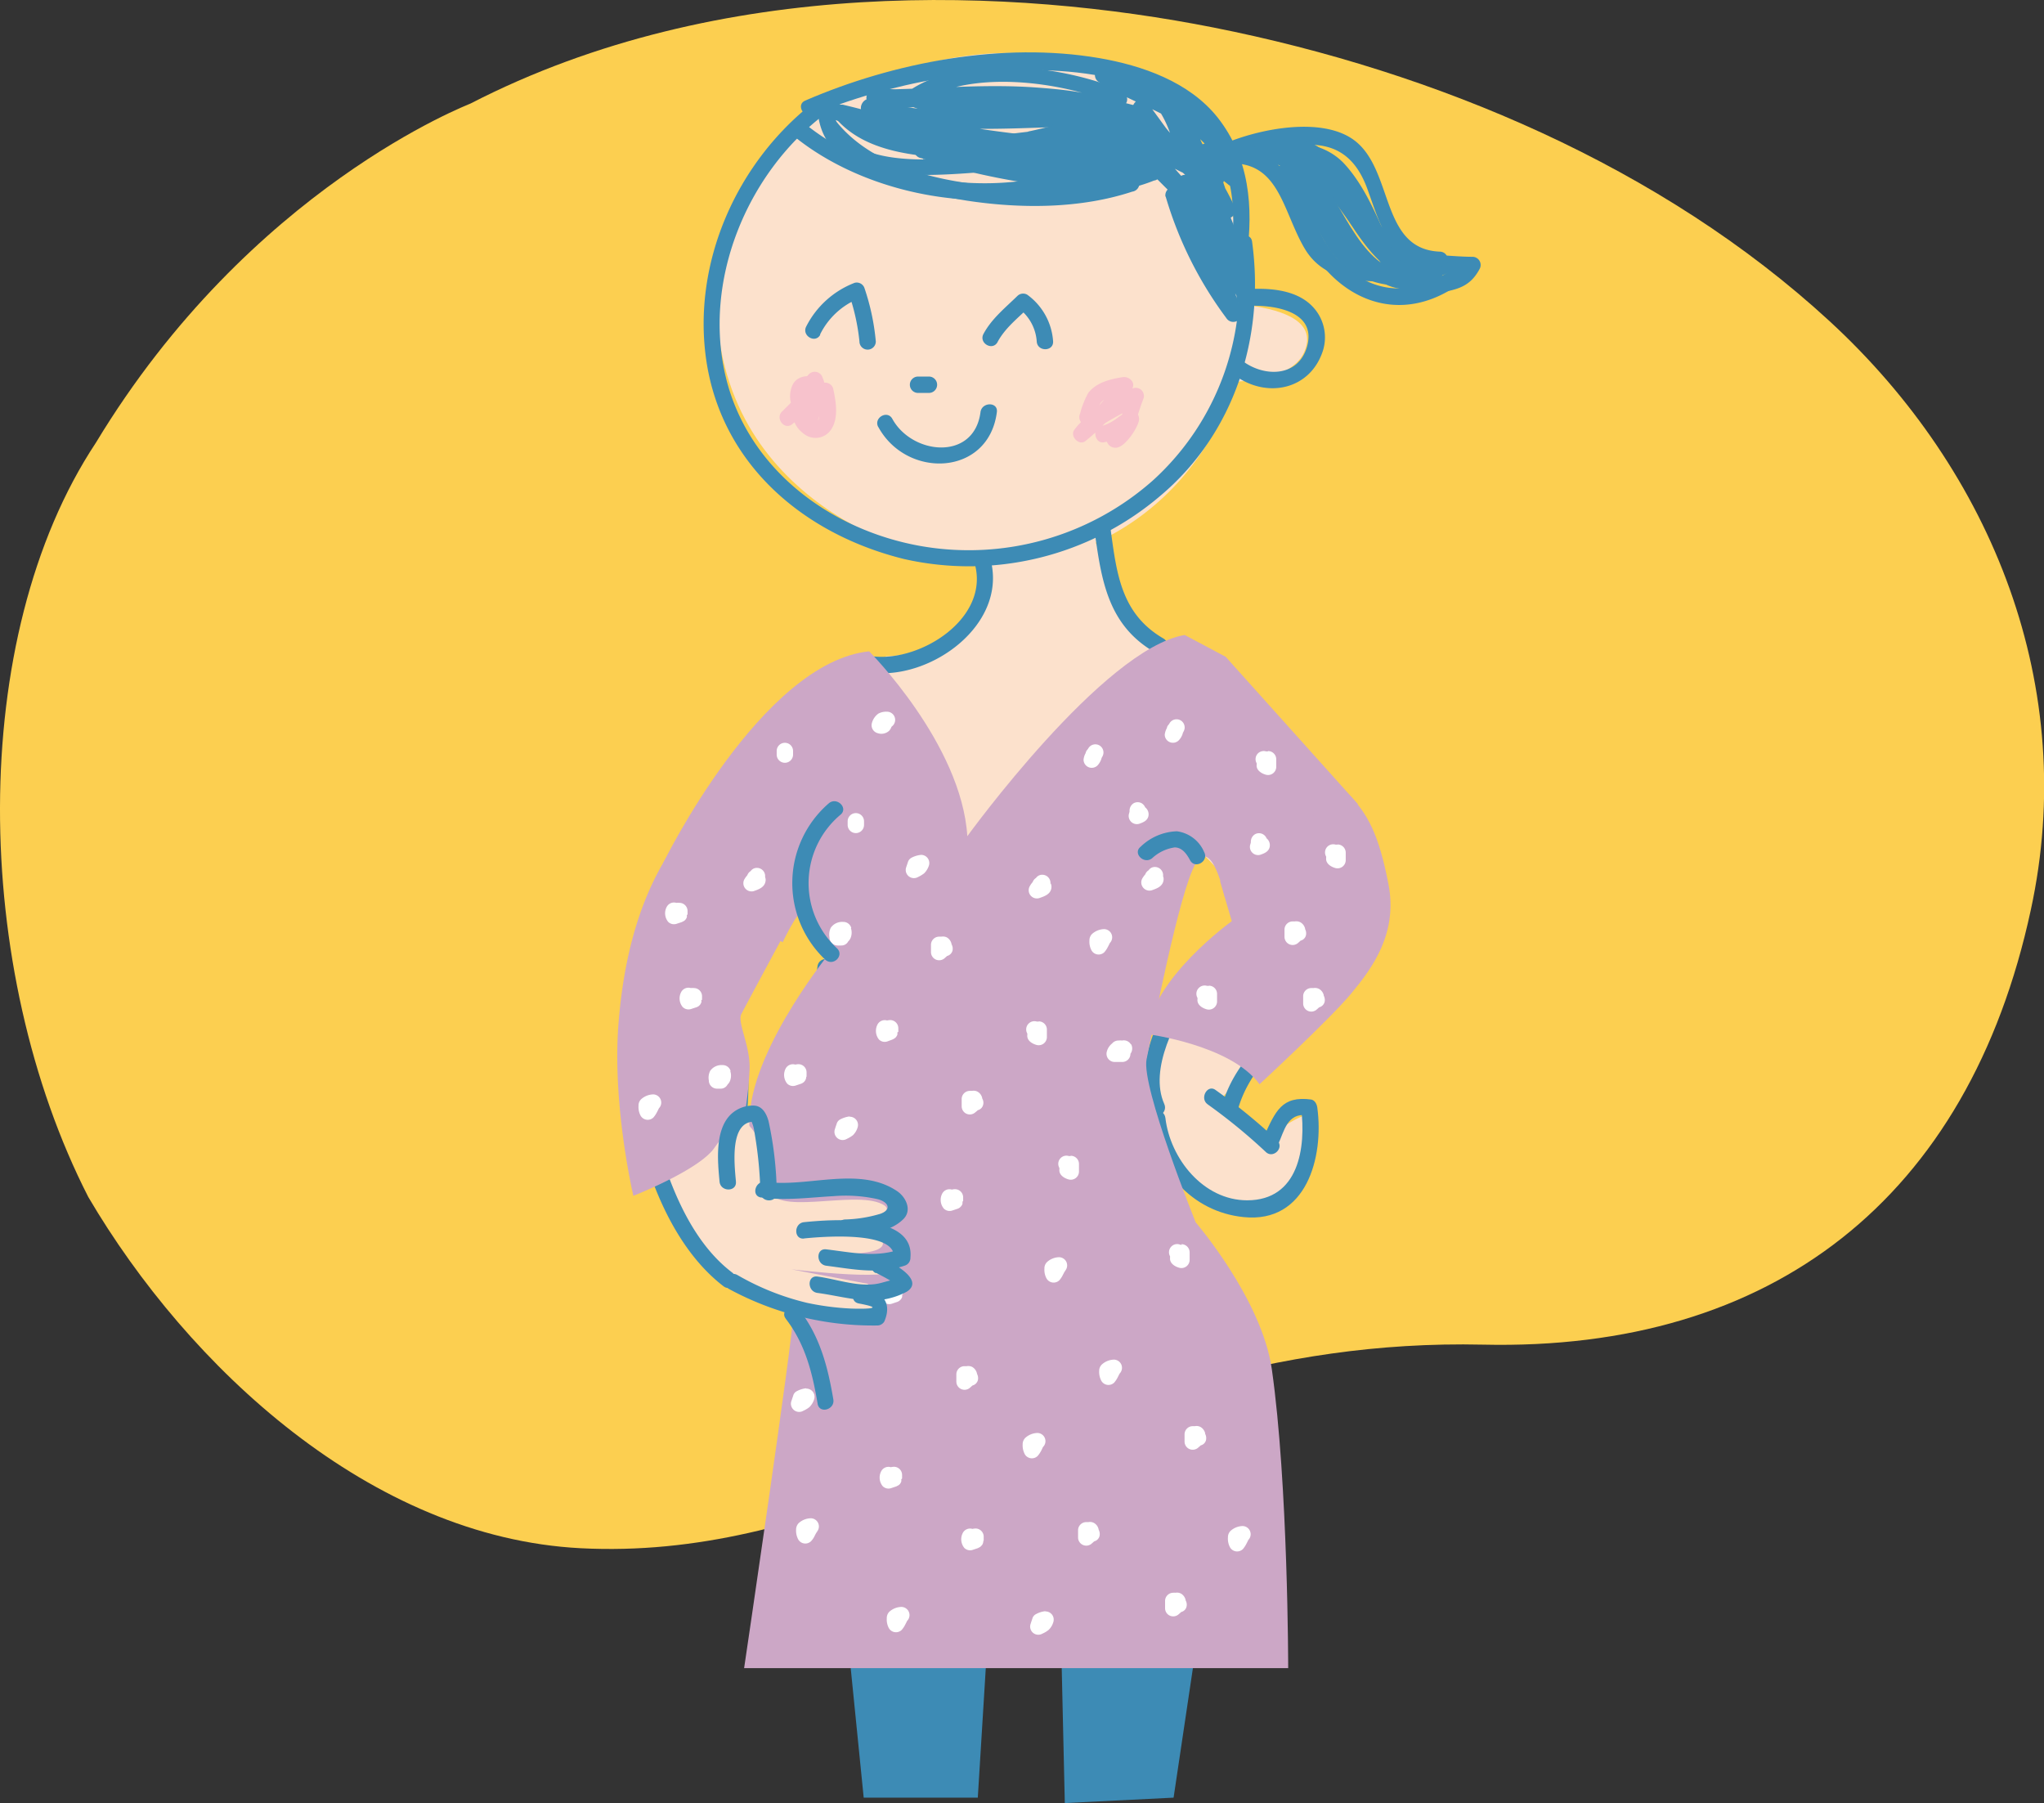 <svg xmlns="http://www.w3.org/2000/svg" viewBox="0 0 249.72 220.27"><rect x="0" y="0" width="249.72" height="220.27" fill="#333333" stroke="none"/><defs><style>.cls-2{fill:#fce1cc}.cls-3{fill:#3d8bb5}.cls-4{fill:#f7c2cc}.cls-5{fill:#cca7c6}.cls-6{fill:#fff}</style></defs><g id="レイヤー_2" data-name="レイヤー 2"><g id="レイヤー_1-2" data-name="レイヤー 1"><path d="M223.52 39.23C203 20.34 175.4 8.74 148.25 3.36c-24.42-4.83-60.15-6.48-90.77 9.29-.11.08-26.9 10.21-45.77 41.44-15.77 23.81-15.15 64.32-.92 92.14C23 167 45.29 187.81 70.94 189.13c14.23.73 27-3 40.17-8.07 23.74-9.16 44.2-17.38 70.07-16.8 35.28.8 59.32-17.79 66.93-53.11C254 84 243.49 57.62 223.52 39.23" fill="#fccf50"/><path class="cls-2" d="M91.3 95.16s-15 13.27-13.5 34.59c1.15 16.56 9.56 23.54 9.56 23.54L92.9 144s-2.77-14.83-3-18.6c-.36-6.11 8.63-19.59 8.63-19.59z"/><path class="cls-3" d="M172.2 33.37c2.55-.54 5.13 0 7.7 0-.28-.5-.57-1-.86-1.5-1.06 2-2.74 1.74-4.71 2.2-1.26.28-.73 2.2.53 1.92 2.57-.6 4.52-.54 5.9-3.12a1 1 0 00-.86-1.5c-2.77 0-5.48-.55-8.23 0-1.26.27-.73 2.19.53 1.92"/><path class="cls-2" d="M143.37 37.06s19.27-1.33 15.94 6C157 48.2 144 46.36 144 46.36z"/><path class="cls-2" d="M114.82 68.27s-25.91-5.09-27.23-29.88 27.89-35.65 43.83-30.78 25.68 23.91 19 40.74c-6.78 17.16-23.25 23-35.64 19.92"/><path class="cls-3" d="M152 37.39c3.2-.24 9 .42 7.67 5-1.09 3.7-5.21 3.68-7.83 1.73-1-.77-2 1-1 1.72 3.84 2.85 9.16 1.85 10.76-2.92a5.44 5.44 0 00-1.25-5.48c-2.06-2.16-5.58-2.3-8.34-2.09-1.27.1-1.28 2.09 0 2M96.84 16.51c10.1 8.33 27.51 10.75 39.07 4.14 1.06-.61.28-2-.77-1.82-11.46 1.55-21.15-3.46-32-6a1 1 0 00-1 1.67c3.28 3.77 8.67 4.45 13.38 4.79 5.73.41 11.48-.26 17.21.15 1.11.08 1.37-1.79.26-2-8.89-1.3-18-1.54-26.32-5.21-.26.6-.52 1.21-.77 1.82 9.17 2.63 18.76 1.42 28.16 1.36a1 1 0 000-2 176.13 176.13 0 01-17.94-.66v2h16.61a1 1 0 000-2h-16.59c-1.31 0-1.25 1.86 0 2a173.3 173.3 0 0017.94.66v-2c-9.22 0-18.64 1.29-27.63-1.29-1.06-.31-1.82 1.36-.77 1.82 8.55 3.77 17.7 4.07 26.8 5.41l.27-2c-4.87-.35-9.78.05-14.66 0s-11.09-.37-14.52-4.32c-.33.55-.65 1.11-1 1.66 5.51 1.28 10.79 3.32 16.22 4.86a41 41 0 0016.85 1.12l-.77-1.82c-10.72 6.14-27.26 3.92-36.65-3.83-1-.81-2.4.59-1.41 1.41"/><path class="cls-3" d="M99.38 14c16.68-7.23 55-11.74 51 16.81-.17 1.25 1.75 1.79 1.93.53.85-6 .33-12.08-3.56-17-3.46-4.34-9.19-6.34-14.5-7.25-11.77-2-25 .49-35.88 5.2-1.17.51-.16 2.22 1 1.72"/><path class="cls-3" d="M123.15 18.06c2.69 6.76 12.19 6.28 17.83 4a1 1 0 00-.26-2c-13.71-.59-26.64-2.45-39.35-7.83a1 1 0 00-1.5.86c.44 11.46 17.69 7.71 24.91 7.64a1 1 0 000-2c-5.88.06-22.55 3.71-22.91-5.64-.51.28-1 .57-1.5.86 13.07 5.53 26.25 7.5 40.35 8.1l-.27-1.95c-4.39 1.76-13.16 2.95-15.38-2.63-.46-1.18-2.39-.66-1.92.53"/><path class="cls-3" d="M108.17 13.48c10.07-1.29 20.44-1.4 30.29 1.29l.27-1.95c-8.7 0-18.49 1.63-26.73-1.86v1.72c6.37-4.37 17.77-2.72 24.47.1v-1.92c-9.83 1.8-19.73.05-29.62 0v2c5.62 0 11.22-.52 16.85-.4 5.38.12 13.32.38 16.82 5.22.29-.5.58-1 .86-1.5a101.58 101.58 0 01-13.28.66c.09.65.18 1.31.26 2 3.25-.94 6.61-1 9 1.74l.7-1.71a21.09 21.09 0 01-7.7-1.29v1.92a20 20 0 0110.09 1.33c-.07-.61-.15-1.21-.24-1.82-1.72.88-3.05.67-4.8.53-1.29-.11-1.28 1.89 0 2a9.81 9.81 0 005.81-.8 1 1 0 00-.24-1.82 21.89 21.89 0 00-11.15-1.33c-1.08.15-.81 1.62 0 1.92a22.63 22.63 0 008.23 1.37 1 1 0 00.71-1.7c-2.84-3.24-7-3.38-10.94-2.25a1 1 0 00.27 1.95 101.58 101.58 0 0013.28-.66c.66-.09 1.36-.81.86-1.5-3.42-4.73-9.82-5.6-15.24-6-6.72-.54-13.43.19-20.15.23a1 1 0 000 2c10.08.08 20.12 1.8 30.15 0 1.09-.2.79-1.58 0-1.92-7.18-3-19.2-4.57-26 .1-.54.37-.75 1.4 0 1.72 8.66 3.67 18.6 2.18 27.74 2.13a1 1 0 00.26-2c-10-2.73-20.58-2.67-30.82-1.36-1.25.16-1.27 2.15 0 2"/><path class="cls-3" d="M142.41 24a46.92 46.92 0 007.41 14.85 1 1 0 001.82-.77c-1.55-5.49-5-10.26-6-15.94l-1.66 1c3.1 4 4.75 8.72 7.15 13.08l1.72-1a52.53 52.53 0 01-5.85-13.7l-1.82.77a76.94 76.94 0 015.2 9.71c.5 1.16 2.42.66 1.92-.53-1.91-4.57-3.4-9.31-6.07-13.52l-1.57 1.21a29.54 29.54 0 014.5 7.1l1.72-1a42.71 42.71 0 01-4.55-9.06c-.47-1.17-2.39-.67-1.92.53a17.73 17.73 0 003.59 5.76l1-1.67c-4.12-1.49-7.82-3.88-11.71-5.87a1 1 0 00-1.29 1.56l10 10c.93.93 2.21-.43 1.41-1.41-2.78-3.4-5.85-6.55-8.63-10l-1 1.67c4 .84 6.95 3.29 9.52 6.38l1.41-1.41a39 39 0 01-8.48-9.09l-1.56 1.2c2.7 3.49 4.87 7.25 8.83 9.46a1 1 0 001.21-1.57c-1.83-2.07-2.67-4.64-3.83-7.1-.5-1.05-2.08-.29-1.82.77a18.36 18.36 0 004.9 8.41c.65.67 2.06 0 1.67-1a46.56 46.56 0 01-1.33-4.65l-1.8.83a19.06 19.06 0 003.5 3.49 1 1 0 001.66-1c-2.3-8-10.18-9.25-16.4-13.22-.16.62-.33 1.24-.5 1.86 4.46-.39 7.06 2.59 8.34 6.57.39 1.22 2.31.7 1.92-.53-1.53-4.78-4.91-8.51-10.26-8a1 1 0 00-.5 1.86c5.63 3.59 13.39 4.76 15.48 12l1.67-1a17.35 17.35 0 01-3.19-3.03 1 1 0 00-1.82.77 46.56 46.56 0 001.33 4.65l1.66-1a16.36 16.36 0 01-4.39-7.54l-1.82.76c1.25 2.64 2.18 5.3 4.14 7.51l1.21-1.56c-3.78-2.11-5.86-5.82-8.44-9.15-.69-.9-2.16.27-1.56 1.21a40.52 40.52 0 008.79 9.5 1 1 0 001.41-1.41c-2.79-3.35-6.07-6-10.4-6.9a1 1 0 00-1 1.67c2.78 3.41 5.85 6.56 8.63 10l1.41-1.41-10-10-1.21 1.57c4.05 2.08 7.9 4.52 12.19 6.07 1 .36 1.6-1 1-1.66a15 15 0 01-3.06-4.88l-1.92.53a45.67 45.67 0 004.75 9.54 1 1 0 001.72-1 31.75 31.75 0 00-4.81-7.5 1 1 0 00-1.56 1.2c2.57 4.07 4 8.64 5.87 13l1.92-.53a80.89 80.89 0 00-5.41-10.2 1 1 0 00-1.82.77 54.47 54.47 0 006.08 14.18 1 1 0 001.72-1c-2.5-4.53-4.24-9.39-7.46-13.49-.69-.87-1.81.11-1.67 1 .94 5.69 4.43 10.45 6 15.94l1.82-.77a45.58 45.58 0 01-7.21-14.37 1 1 0 00-1.92.53"/><path class="cls-3" d="M100.83 16.51c4.14 5.08 11.07 7 17.29 8 6.56 1 13.85 1 20.21-1.1a1 1 0 00-.27-2 82.35 82.35 0 01-25-3.95l-.27 2h21.92a1 1 0 000-2h-19.23v2c6.87-.73 13.67-1.92 20.59-2l-.27-2a55.11 55.11 0 01-9.69.63c.08.65.17 1.3.26 1.95 3.58-.76 7.06-1.89 10.63-2.65 1.13-.25.82-1.92-.27-2-2.67-.08-5.29-.58-8-.66v2h4l-.27-2a51.78 51.78 0 01-9.39.63 1 1 0 000 2h2.35a1 1 0 000-2h-2.35a1 1 0 000 2 54.87 54.87 0 009.92-.7c1.13-.2.83-1.95-.26-1.95h-4a1 1 0 000 2c2.68.09 5.3.58 8 .66-.09-.65-.17-1.3-.26-2-3.57.76-7.06 1.89-10.63 2.65a1 1 0 00.27 2 58.22 58.22 0 0010.22-.7c1.13-.2.84-2-.26-2-6.92.08-13.72 1.27-20.59 2-1.25.13-1.31 2 0 2h19.26a1 1 0 000-2h-21.92a1 1 0 00-.26 2 84.21 84.21 0 0025.5 4c-.09-.65-.18-1.3-.26-2-5.65 1.91-11.87 1.91-17.74 1.28-6.3-.67-13.65-2.55-17.82-7.67-.81-1-2.22.42-1.41 1.41M149.62 20.09c7.88-3 11.85 2 15.87 8 2.85 4.24 6.28 7.81 11.59 5.17 1.16-.57.15-2.29-1-1.72-5.84 2.9-8.93-4.86-11.73-8.61-3.9-5.2-9-7.12-15.26-4.77-1.19.44-.68 2.37.53 1.92"/><path class="cls-3" d="M150.52 19.32a26.86 26.86 0 018.93-1.62c4-.21 6.29 1.75 7.62 5.42 1.74 4.82 2.85 9.4 8.85 9.62 1.28 0 1.28-1.94 0-2-7.22-.27-5.66-9.7-10.27-13.45-3.93-3.19-11.91-1.54-16.14.3-1.17.51-.16 2.23 1 1.72"/><path class="cls-3" d="M155.59 18.76c5.49-.85 7.46 3.91 9.89 7.82 2.16 3.45 5 5.76 9.11 6.16 1.28.13 1.27-1.87 0-2-9.55-.92-8.65-15.59-19.53-13.91-1.26.19-.72 2.11.53 1.92"/><path class="cls-3" d="M149.19 20.65c13.62-6.77 12.7 19.12 26.33 14.05 1.19-.45.68-2.37-.53-1.92-7 2.61-9.76-5.13-12.87-9.85-3.48-5.27-8.16-6.87-13.93-4-1.16.57-.14 2.29 1 1.72"/><path class="cls-3" d="M175.25 32.08c-3.7 0-7.52.54-11.18-.22-2.9-.6-4.1-4.65-5-7-2-5.08-5-7.58-10.62-6.68-1.26.2-.72 2.12.53 1.92 7.32-1.16 7.57 5.51 10.45 10.32 3.25 5.39 10.55 3.72 15.85 3.66a1 1 0 000-2"/><path class="cls-3" d="M156.16 22c2.91 1.75 4.07 4.79 5.71 7.59A10.26 10.26 0 00169 34.7c1.26.25 1.79-1.67.53-1.92-6.79-1.35-6.93-9.26-12.38-12.52a1 1 0 00-1 1.72"/><path class="cls-3" d="M152.94 20.09c4.28-1.11 8.23-1.16 11 2.7 2.2 3 3.4 6.82 5.14 10.12.6 1.14 2.32.13 1.72-1-2.07-3.93-3.45-8.43-6.45-11.78s-7.9-3-11.94-2a1 1 0 00.53 1.92"/><path class="cls-3" d="M157.65 21.78C158 32.72 168.26 42 178.42 34.6c1-.75 0-2.48-1-1.72-8.91 6.52-17.49-1.59-17.76-11.1a1 1 0 00-2 0M112.16 48h1.33a1 1 0 000-2h-1.33a1 1 0 000 2M107.31 52.17c3.5 6.39 13.48 6 14.48-1.83.16-1.27-1.83-1.25-2 0-.77 6-8.34 5.25-10.77.83-.61-1.13-2.33-.12-1.72 1"/><path class="cls-4" d="M133.61 51.51c.3-.65.38-1.37.69-2 .57-1.15 2.26-1.34 3.36-1.52l-1.12-1.46a23 23 0 01-5 5.62L133 53.5c1.45-2 4.32-2.87 6.28-4.29l-1.46-1.13c-.42 1.13-.74 2.9-1.11 3.76 0-.06.32-.12-.1-.07-.7.08-1.39.16-2.08.27-1.11.17-.85 2.1.26 2 1.42-.18 2.71-1.29 3.83-2.12l-1.47-1.13a3.7 3.7 0 01-.69 1.14c-.14.2-.3.39-.46.58-.42.49-.34.12.16.18l1 .73c.11.29-.12.65.08.25s.29-.52.44-.78a1 1 0 00-1.72-1c-.31.53-1 1.4-.72 2.07a1.05 1.05 0 001 .73c1.12.12 2.78-2.42 2.91-3.36.11-.74-.66-1.72-1.46-1.13-.35.27-.71.52-1.07.77a5.88 5.88 0 01-1.88 1.03l.27 2c1-.17 2.62 0 3.29-1a3.63 3.63 0 00.42-1.21 26.09 26.09 0 011-3.15 1 1 0 00-1.47-1.13c-2.31 1.68-5.27 2.62-7 5-.57.78.58 2 1.37 1.36a25.78 25.78 0 005.67-6.34c.53-.8-.35-1.58-1.13-1.46-1.51.24-3.21.65-4.2 1.92a10.81 10.81 0 00-1 2.52c-.53 1.16 1.18 2.18 1.72 1M98.51 48.75a1.38 1.38 0 010-.53c0-.46.44-.32.81-.24l-.6-1.46a11.31 11.31 0 01-3 3.62l1.2 1.57c1.11-1.11 2.22-2.21 3.32-3.32l-1.69-.7c0 1.35-.59 2.63-.67 4s1.91 1.27 2 0 1.28-2.4 1.86-3.48L99.91 48a5.51 5.51 0 01.09 3.24c-.14.29-.23.28-.29.3a1.37 1.37 0 01-.29-.13 1.81 1.81 0 01-.64-1.45 4.29 4.29 0 011.46-2.85l-1.66-.44c.47 1.14 0 2.55.76 3.56s2.5 0 1.72-1a2.39 2.39 0 01-.2-1.41 4.44 4.44 0 00-.36-1.68 1 1 0 00-1.66-.44c-1.88 1.94-3.26 5.73-.34 7.49a2.28 2.28 0 003-.66c1-1.41.63-3.5.29-5.06a1 1 0 00-1.82-.24c-.79 1.49-2 2.73-2.13 4.49h2c.08-1.34.63-2.62.67-4a1 1 0 00-1.7-.71l-3.29 3.29c-.79.78.25 2.22 1.2 1.57a13.67 13.67 0 003.68-4.35 1 1 0 00-.59-1.46c-1.16-.25-2.45-.16-3 1a3.26 3.26 0 00-.17 2.2c.29 1.25 2.21.72 1.92-.53"/><path class="cls-2" d="M120.13 74.25S116.81 63 125.44 63h6.64l7.31 13.62S146 80.89 150 82.89s20.23 27 18.26 30.21c-2.66 4.32-18.93 20.93-18.93 20.93l6 4.64s6-4.64 5.31-1.32S156 150 150 147.31s-8.64-8.5-8.64-15.28c0-12.61 12.62-17.27 11.29-20.58s-8.63-10-8.63-10-6.64 37.19-5.31 41.18 11.29 10.63 6 19.26l-5.31 8.64s6 17.26 2.66 17.26-17.27 2.82-17.27-2.65c0-15.28-2-12.62-4.65-13.95s-3.32 11.95-6.64 12.62-7.31-.67-8.64-4.65-6.64-14.61-6.64-14.61S90 137 94.89 130c4.65-6.64 8-20.59 8-20.59s-2.65-2-4.65-8c-1.07-3.21 10-21.25 10-21.25s6.31.33 12-6"/><path class="cls-3" d="M99.7 12.29c-9.65 7.35-15.26 19.86-13.37 32 2 12.64 12 21 24.12 24a36 36 0 0031.26-7.68c9.14-7.64 12.85-19.5 11.26-31.09-.17-1.27-2.09-.73-1.92.53a32.2 32.2 0 01-10.21 28.65 33.94 33.94 0 01-28.37 8c-11.07-1.96-21.08-9.44-23.79-20.6-2.85-11.79 2.54-24.87 12-32.09 1-.77 0-2.5-1-1.72"/><path class="cls-3" d="M119.17 69.2c1.47 6.44-6.62 11.54-12.32 11-1.28-.11-1.27 1.88 0 2 7.09.64 16-5.86 14.24-13.55-.29-1.25-2.21-.72-1.92.53M133.78 65.22c.82 6 1.73 11.31 7.43 14.54a1 1 0 001-1.72c-5.23-3-5.78-7.93-6.52-13.35-.17-1.27-2.09-.73-1.92.53M147.62 86.5c5-1.46 11.17 7.46 13.68 10.72 3.52 4.57 6.86 9.8 5.33 15.82-1.19 4.69-5.62 8-9.08 11s-6.8 6.22-8.16 10.71c-.38 1.23 1.55 1.75 1.92.53 3.19-10.48 17.79-13.46 17.71-25.64 0-6.32-4.37-11.54-8.17-16.16C158 90 152.44 83 147.09 84.58a1 1 0 00.53 1.92"/><path class="cls-3" d="M147.52 97.3c-4.1 2.76-5.63 8.63-6.43 13.21-.22 1.26 1.7 1.8 1.92.53.7-4 1.92-9.6 5.52-12 1.06-.71.06-2.44-1-1.72"/><path class="cls-3" d="M145.07 99.09c1.9 4.76 5.49 8.79 6.31 14 .2 1.26 2.12.72 1.92-.53-.82-5.21-4.39-9.16-6.31-14-.47-1.18-2.4-.66-1.92.53"/><path class="cls-3" d="M158.92 110.48c-6.17-1-11.1 4.28-14.28 8.86-3 4.31-6.44 11.24-4.12 16.52.52 1.17 2.24.15 1.72-1-1.91-4.32 1.47-10.32 3.7-13.87 2.48-3.94 7.17-9.47 12.45-8.58 1.25.22 1.79-1.7.53-1.92"/><path class="cls-3" d="M140.39 136.68c.76 6.18 5.18 11.36 11.55 12 7.68.79 9.82-7.33 9-13.36-.05-.39-.26-.89-.73-1-3.64-.49-4.37 1.45-5.77 4.45-.54 1.15 1.18 2.16 1.72 1 .73-1.55 1.08-3.85 3.52-3.53l-.73-1c.65 5-.3 11.38-6.57 11.39-5.38 0-9.42-5.11-10-10.06-.16-1.26-2.15-1.27-2 0"/><path class="cls-3" d="M147.52 134.89a68.33 68.33 0 017.11 5.82c.91.9 2.32-.51 1.4-1.41a71.09 71.09 0 00-7.5-6.13c-1-.78-2 1-1 1.72M95.75 147.47c-3-6.08-1.67-11.54 1.31-17.29 2-3.9 4.35-7.63 4.81-12.09.12-1.28-1.87-1.27-2 0-.55 5.45-4.33 9.9-6.33 14.86a18 18 0 00.46 15.53c.57 1.15 2.29.14 1.72-1M139.09 119.15c-.88 5.9-1.57 11.9-.94 17.86.28 2.71 1.13 5.25 1.61 7.91.22 1.26 2.14.72 1.92-.53-.44-2.48-1.24-4.86-1.54-7.38-.7-5.74 0-11.65.87-17.33.19-1.26-1.73-1.8-1.92-.53M143.45 102.77c-.78-3.43-.27-6.76 2.4-9.22 1-.87-.46-2.28-1.41-1.41-3.19 2.94-3.85 7.06-2.91 11.16.29 1.25 2.21.72 1.92-.53M105.52 219.6h13.94l2-32.44-19.26-.66 3.32 33.1zM129.4 190.05l.69 30.21 13.29-.66 4.64-31.11-18.62 1.56z"/><path class="cls-5" d="M106.18 79.56s11.29 11.3 12 22.59c0 0 16.6-22.92 26.56-24.58l5 2.66 16.16 18-16.27 11.33s-1.56-7.39-3.55-4.07-5.31 20.59-6 23.91 6 19.92 6 19.92 8.08 9.39 9.3 17.93c2 14 2 36.53 2 36.53H90.91s6-40.51 6-43.17-6-15.94-5.31-24.57 10-19.93 10-19.93-3.32-1.32-3.32-4-2.66 3-2.66 3L81 105.47s12-24.58 25.23-25.91"/><path class="cls-6" d="M104 113.35a1 1 0 00-1-.73 1.69 1.69 0 00-1.5.71 1.87 1.87 0 00-.16 1.17 1 1 0 001 1 .85.85 0 00.23 0 .76.76 0 00.21 0 .93.93 0 00.85-.5 1.28 1.28 0 00.26-.35 1.74 1.74 0 00.07-1.27M112.53 104.43a3.18 3.18 0 00-1.17.35.92.92 0 00-.45.57c-.07.22-.15.44-.22.66a1 1 0 001.46 1.13 4 4 0 00.75-.45 2.34 2.34 0 00.6-1 1 1 0 00-1-1.26M103.82 136.38a3.34 3.34 0 00-1.16.36.89.89 0 00-.45.57c-.08.22-.15.44-.22.66a1 1 0 00.25 1 1 1 0 001.21.16 4 4 0 00.75-.45 2.21 2.21 0 00.59-1 1 1 0 00-1-1.26M98.51 169.59a3.06 3.06 0 00-1.17.36.85.85 0 00-.44.57c-.08.22-.15.45-.23.67a1 1 0 00.26 1 1 1 0 001.21.15 3.39 3.39 0 00.75-.45 2.31 2.31 0 00.59-1 1 1 0 00-1-1.26M127.73 196.82a3 3 0 00-1.16.36.86.86 0 00-.45.57c-.08.22-.15.44-.22.66a1 1 0 00.25 1 1 1 0 001.21.15 3.18 3.18 0 00.75-.45 2.13 2.13 0 00.59-1 1 1 0 00-1-1.26M116.25 115.31a1.2 1.2 0 00-.56-.79 1.08 1.08 0 00-.68-.1h-.27a1 1 0 00-1 1v.89a1 1 0 001.7.71l.27-.24a.92.92 0 00.66-.65 1.09 1.09 0 00-.12-.78M100.35 149.63a1.21 1.21 0 00-.57-.79 1 1 0 00-.67-.1 2.48 2.48 0 00-.27 0 1 1 0 00-1 1v.89a1 1 0 00.49.86 1 1 0 001.21-.16l.27-.23a.91.91 0 00.65-.65 1.08 1.08 0 00-.11-.78M119.36 167.78a1.25 1.25 0 00-.57-.79 1.08 1.08 0 00-.68-.1h-.27a1 1 0 00-1 1v.89a1 1 0 001.7.71l.27-.24a.92.92 0 00.66-.65 1.13 1.13 0 00-.11-.78M144.85 195.46a1.19 1.19 0 00-.57-.79 1.07 1.07 0 00-.68-.1 1.09 1.09 0 00-.26 0 1 1 0 00-1 1v.89a1 1 0 00.49.86 1 1 0 001.21-.16 2.91 2.91 0 00.27-.24.88.88 0 00.65-.64 1.08 1.08 0 00-.11-.78M134.22 186.82a1.17 1.17 0 00-.57-.78 1 1 0 00-.67-.1h-.27a1 1 0 00-1 1v.88a1 1 0 00.5.86 1 1 0 001.2-.15l.27-.24a.89.89 0 00.65-.64 1.11 1.11 0 00-.11-.79M147.24 175.1a1.2 1.2 0 00-.57-.78 1 1 0 00-.68-.1h-.27a1 1 0 00-1 1v.88a1 1 0 00.49.86 1 1 0 001.21-.15 2.91 2.91 0 00.27-.24.89.89 0 00.65-.64 1.16 1.16 0 00-.11-.79M120 134.15a1.16 1.16 0 00-.57-.79 1 1 0 00-.67-.1h-.27a1 1 0 00-1 1v.89a1 1 0 00.5.86 1 1 0 001.2-.16 2 2 0 00.27-.23.89.89 0 00.65-.65 1 1 0 00-.11-.78M109.75 126.05v-.44a1 1 0 00-1-1 2.65 2.65 0 00-.38.05 1 1 0 00-1.14.45 1.68 1.68 0 00.15 1.87 1 1 0 001 .25l.62-.23a1.46 1.46 0 00.25-.13.87.87 0 00.23-.2l.06-.09a1.4 1.4 0 00.09-.17 1 1 0 000-.29M110.3 158.13v-.48a1 1 0 00-1-1 1.58 1.58 0 00-.38.05 1 1 0 00-1.15.44 1.66 1.66 0 00.16 1.87 1 1 0 001 .26l.66-.22a1.15 1.15 0 00.25-.12 1.1 1.1 0 00.22-.21l.07-.09a1.42 1.42 0 00.08-.18 1 1 0 000-.29M120.18 188.2v-.48a1 1 0 00-1-1 2.32 2.32 0 00-.38.05 1 1 0 00-1.15.45 1.67 1.67 0 00.16 1.87 1 1 0 001 .25l.66-.22.25-.13a1.1 1.1 0 00.22-.21l.07-.08a1.42 1.42 0 00.08-.18 1 1 0 00.05-.29M117.67 146.75v-.48a1 1 0 00-1-1 1.58 1.58 0 00-.38.05 1 1 0 00-1.15.44 1.66 1.66 0 00.16 1.87 1 1 0 001 .26l.66-.22a1.15 1.15 0 00.25-.12 1.1 1.1 0 00.22-.21l.07-.09a1.42 1.42 0 00.08-.18.93.93 0 000-.29M110.21 180.62v-.44a1 1 0 00-1-1 2.65 2.65 0 00-.38.05 1 1 0 00-1.14.44 1.66 1.66 0 00.15 1.88 1 1 0 001 .25l.66-.22.25-.13a.7.7 0 00.22-.2l.06-.09.08-.17a.92.92 0 000-.28M98.54 131.52V131a1 1 0 00-1-1 2.32 2.32 0 00-.38.05 1 1 0 00-1.15.44 1.68 1.68 0 00.16 1.88 1 1 0 001 .25l.66-.22a1.15 1.15 0 00.25-.12.83.83 0 00.22-.2l.07-.09.08-.17a.92.92 0 00.05-.28M126.92 124.79h-.26a1 1 0 00-1 .26 1 1 0 00-.15 1.21v.16c-.08.68.58 1.08 1.13 1.23a1 1 0 001.26-1v-.88a1 1 0 00-1-1M154.89 91.79H154.68a1 1 0 00-1 .25 1 1 0 00-.15 1.2v.17c-.08.67.58 1.08 1.13 1.23a1 1 0 001.26-1v-.89a1 1 0 00-1-1M130.79 141.22H130.58a1 1 0 00-1 .25 1 1 0 00-.15 1.21v.17c-.08.67.58 1.08 1.13 1.23a1 1 0 001.26-1v-.89a1 1 0 00-1-1M144.37 152.07h-.1l-.16-.05a1 1 0 00-1 .25 1 1 0 00-.16 1.2 1 1 0 000 .17c-.08.67.57 1.08 1.13 1.23a1 1 0 001.26-1v-.88a1 1 0 00-1-1M135.59 115.2a1 1 0 00-.7-1.7 2.3 2.3 0 00-1.48.6 1.08 1.08 0 00-.31.8 2.21 2.21 0 00.26 1.21 1 1 0 001.57.2 3.23 3.23 0 00.44-.67l.17-.33c0-.07.24-.32.05-.11M130.09 155.28a1 1 0 00-.7-1.7 2.25 2.25 0 00-1.48.6 1.06 1.06 0 00-.31.8 2.2 2.2 0 00.26 1.2 1 1 0 001.57.21 3 3 0 00.44-.68c.06-.1.11-.22.17-.32s.24-.32.05-.11M110.83 198a1 1 0 00-.7-1.7 2.29 2.29 0 00-1.48.59 1.1 1.1 0 00-.31.81 2.2 2.2 0 00.26 1.2 1 1 0 001.57.2 3 3 0 00.44-.67l.17-.33c0-.06.24-.31 0-.1M99.76 187.17a1 1 0 00-.71-1.7 2.29 2.29 0 00-1.47.59 1.15 1.15 0 00-.32.81 2.3 2.3 0 00.27 1.2 1 1 0 001.56.2 2.54 2.54 0 00.45-.67c.06-.11.11-.22.17-.32s.24-.32.05-.11M127.44 176.75a1 1 0 00-.71-1.7 2.3 2.3 0 00-1.47.6 1.1 1.1 0 00-.32.8 2.31 2.31 0 00.27 1.21 1 1 0 001.56.2 3.28 3.28 0 00.45-.67l.16-.33c0-.07.24-.32.06-.11M136.79 167.79a1 1 0 00-.71-1.7 2.3 2.3 0 00-1.47.6 1.07 1.07 0 00-.32.8 2.3 2.3 0 00.27 1.2 1 1 0 001.56.21 3.09 3.09 0 00.45-.68c.05-.1.11-.21.16-.32s.24-.32.06-.11M152.51 188.12a1 1 0 00-.7-1.7 2.3 2.3 0 00-1.48.6 1.09 1.09 0 00-.31.8 2.21 2.21 0 00.26 1.21 1 1 0 001.57.2 3.23 3.23 0 00.44-.67l.17-.33c0-.07.24-.32 0-.11M128.34 107.94a.24.24 0 010-.08 1 1 0 00-1-1 .92.92 0 00-.77.39 1 1 0 00-.41.51 2.62 2.62 0 00-.34.48 1 1 0 001.18 1.46c.67-.23 1.41-.5 1.46-1.32a1 1 0 00-.08-.44M93.48 107.1v-.08a1 1 0 00-1-1 .92.92 0 00-.77.39 1 1 0 00-.41.51 3.27 3.27 0 00-.35.48 1 1 0 001.13 1.46c.67-.23 1.4-.5 1.46-1.32a1 1 0 00-.08-.44M142.1 107v-.09a1 1 0 00-1-1 .9.9 0 00-.77.4 1 1 0 00-.41.5 3.27 3.27 0 00-.35.48 1 1 0 001.13 1.47c.67-.23 1.41-.5 1.46-1.33a.94.94 0 00-.08-.43M138.15 127.56a1 1 0 00-1.06-.45 1.84 1.84 0 00-.41 0 1 1 0 00-.81.36 1.85 1.85 0 00-.65 1 1 1 0 001 1.26h.89a1 1 0 001-1 1.09 1.09 0 00.09-1.15M139.91 98.63a1.07 1.07 0 00-.42-.5 1 1 0 00-1 0 1.07 1.07 0 00-.49.87v.13a2.86 2.86 0 01-.07.28 1 1 0 001.23 1.23c.48-.17 1-.36 1.14-.92a1.08 1.08 0 00-.37-1.08M144.24 88a1 1 0 00-1.36.36.75.75 0 01-.07.12 1.74 1.74 0 00-.12.14.7.7 0 00-.13.32 2.15 2.15 0 00-.26.8 1 1 0 001.7.71 2 2 0 00.52-.94s.06-.1.08-.15a1 1 0 00-.36-1.36M134.32 91.06a1 1 0 00-1.36.36l-.08.12a1.49 1.49 0 01-.12.14 1.2 1.2 0 00-.13.33 2 2 0 00-.25.8 1 1 0 001.7.7 2.14 2.14 0 00.51-.93l.09-.16a1 1 0 00-.36-1.36M108.32 86.94a2 2 0 00-1 .23 2.07 2.07 0 00-.8 1.16 1 1 0 00.7 1.23 1.4 1.4 0 001.41-.29 1.35 1.35 0 00.27-.45l.05-.07a1 1 0 00-.58-1.81M103.56 100.33v.44a1 1 0 002 0v-.44a1 1 0 00-2 0M94.89 91.74v.44a1 1 0 002 0v-.44a1 1 0 00-2 0"/><path class="cls-3" d="M101.27 98.12a12.88 12.88 0 00-.44 19.12c1 .86 2.36-.54 1.41-1.41a10.89 10.89 0 01.44-16.3c1-.81-.42-2.22-1.41-1.41M140.76 104.84a5.1 5.1 0 012.75-1.32c.94 0 1.5.85 1.88 1.56.61 1.14 2.33.13 1.72-1a4.21 4.21 0 00-3.32-2.53 6.65 6.65 0 00-4.44 1.89c-1 .8.42 2.2 1.41 1.4M100.18 40.88a9.07 9.07 0 014.72-4.41l-1.23-.7a25.83 25.83 0 011.33 5.94 1 1 0 002 0 28.15 28.15 0 00-1.37-6.47 1 1 0 00-1.22-.69 11.1 11.1 0 00-5.91 5.33c-.59 1.13 1.12 2.14 1.72 1M121.88 41.77c.92-1.71 2.46-2.89 3.82-4.23l-1.2.16a5.54 5.54 0 012.16 4c.06 1.28 2.06 1.28 2 0a7.67 7.67 0 00-3.16-5.7 1 1 0 00-1.2.15c-1.49 1.46-3.14 2.77-4.14 4.63-.62 1.13 1.1 2.14 1.72 1M96 161.1c2.39 3.11 3.25 6.59 3.89 10.38.21 1.27 2.13.73 1.92-.53-.67-3.95-1.61-7.62-4.09-10.86-.77-1-2.5 0-1.72 1"/><path class="cls-2" d="M85.15 151.07s1.51 6.36 12 8.42c14.61 2.87 8.85-2.66 8.85-2.66l-9.3-1.77s14.61 1.77 12-.45-12-1.77-12-1.77 12.4 1.33 11.07-1.32c-.88-1.78-10.62-1.33-10.62-1.33s14.16-1.33 10.62-3.1-13.46 1.68-13.88-2.09c-.55-5.09-1.21-7.19-4.31-9-1.59-.91-3.1 9.74-3.1 9.74z"/><path class="cls-3" d="M92.6 114.5c-1.25 3.54-3.59 6.5-5 10-.48 1.2 1.45 1.71 1.92.53 1.39-3.46 3.73-6.41 5-10 .43-1.21-1.49-1.73-1.92-.53"/><path class="cls-3" d="M87.25 125.72c1.34.16 1.73 3.19 1.91 4.16a21.41 21.41 0 01.09 6.14c-.14 1.27 1.85 1.26 2 0 .34-3.21.71-11.74-4-12.29-1.27-.15-1.26 1.85 0 2M81.41 106.29a46.29 46.29 0 00-3.73 30.9c1.5 7.08 4.78 15.4 10.73 19.95 1 .77 2-1 1-1.72-5.33-4.07-8-11.61-9.61-17.84a43.54 43.54 0 013.32-30.28c.58-1.15-1.14-2.15-1.72-1M93 146.28c2.93.42 5.92 0 8.85-.16a17.93 17.93 0 015.42.38c1.23.33 1.73 1.25.31 1.77a16.42 16.42 0 01-4.36.7c-1.27.1-1.28 2.09 0 2 2.36-.18 5.45-.28 7.21-2.11 1-1.08.23-2.63-.81-3.34-4.62-3.13-11-.42-16.09-1.15-1.26-.18-1.8 1.74-.53 1.92"/><path class="cls-3" d="M98.21 151.29c2.06-.21 11.27-1 11 2.33l.73-1c-3 1.05-5.94.36-9 0-1.27-.16-1.26 1.83 0 2 3.3.42 6.32 1.08 9.56 0a1 1 0 00.73-1c.51-5.45-9.76-4.65-13-4.32-1.26.13-1.27 2.13 0 2"/><path class="cls-3" d="M107 155.48q.85.42 1.68.9l.34.22c.38.47.52.34.39-.37-.56.17-1.15.32-1.73.48-2.47.68-5.35-.44-7.82-.77-1.27-.16-1.25 1.83 0 2 2.09.28 4.12.83 6.23.92a9.23 9.23 0 004.68-1.06c2.3-1.46-1.82-3.56-2.77-4-1.14-.57-2.15 1.15-1 1.73"/><path class="cls-3" d="M104.92 159.23c4 .75-.31.65-1 .62a33.08 33.08 0 01-5.34-.7 31.57 31.57 0 01-8.5-3.4c-1.13-.62-2.13 1.1-1 1.72a36.94 36.94 0 0018.1 4.45 1 1 0 00.86-.49c1-2.33-.27-3.68-2.59-4.12-1.25-.24-1.79 1.68-.53 1.92"/><path class="cls-5" d="M83.3 102l13 11.2s-5.2 9.64-5.73 10.68 1.18 4 1 6.9a47.1 47.1 0 01-.65 5.73 15.89 15.89 0 00-3.64 3.71c-1.87 2.72-9.9 5.86-9.9 5.86s-2.6-11-1.82-21S79 107.58 83.3 102"/><path class="cls-3" d="M89.91 144.32c-.21-2.27-.73-7.24 2.18-7.3-.18 0-.38-.23-.27 0a4.17 4.17 0 01.33 1.16 49.63 49.63 0 01.75 7.5c.07 1.27 2.07 1.28 2 0a43.85 43.85 0 00-1-8.7c-.24-.89-.73-1.86-1.76-1.92a3.9 3.9 0 00-2.89 1.11c-1.94 1.93-1.57 5.74-1.34 8.18.12 1.27 2.11 1.28 2 0"/><path class="cls-5" d="M149.06 107.65l1.43 4.88s-9.9 7.1-10.29 13.8c0 0 10.16 1.3 13.68 6.12 0 0 8.59-7.94 11.19-11.07s5.73-7.38 4.56-13.38-2.47-8.59-5.08-11.2z"/><path class="cls-6" d="M159.45 113.45a1.2 1.2 0 00-.57-.78 1.08 1.08 0 00-.68-.11h-.27a1 1 0 00-1 1v.88a1 1 0 00.49.86 1 1 0 001.21-.15 3 3 0 00.26-.24.89.89 0 00.66-.65 1.14 1.14 0 00-.11-.78M154.74 102.41a1 1 0 00-1.43-.49 1.07 1.07 0 00-.49.86.48.48 0 000 .12 2.45 2.45 0 01-.08.29 1 1 0 001.23 1.23c.49-.17 1-.37 1.14-.92a1.08 1.08 0 00-.37-1.09M147.72 120.43h-.26a1 1 0 00-1 .26 1 1 0 00-.16 1.21v.16c-.08.68.58 1.09 1.13 1.24a1 1 0 001.26-1v-.89a1 1 0 00-1-1M161.73 121.59a1.2 1.2 0 00-.57-.78 1.08 1.08 0 00-.68-.11h-.27a1 1 0 00-1 1v.88a1 1 0 00.49.86 1 1 0 001.2-.15l.27-.24a.92.92 0 00.66-.65 1.14 1.14 0 00-.11-.78M84 111.73v-.44a1 1 0 00-1-1 2.65 2.65 0 00-.38 0 1 1 0 00-1.14.45 1.65 1.65 0 00.15 1.87 1 1 0 001 .25l.67-.22.25-.13a.7.7 0 00.22-.2l.06-.09a.89.89 0 00.08-.17 1 1 0 000-.29M89.26 130.84a1 1 0 00-1-.73 1.69 1.69 0 00-1.5.71 1.87 1.87 0 00-.16 1.17 1 1 0 001 1 1.6 1.6 0 00.23 0 1.46 1.46 0 00.22 0 .94.94 0 00.84-.51 1.28 1.28 0 00.26-.35 1.77 1.77 0 00.07-1.28M85.77 122.14v-.44a1 1 0 00-1-1 1.73 1.73 0 00-.38 0 1 1 0 00-1.14.44 1.64 1.64 0 00.15 1.87 1 1 0 001 .26l.67-.22a1.15 1.15 0 00.25-.12.88.88 0 00.22-.21l.06-.09.08-.17a.71.71 0 000-.29M80.5 135.39a1 1 0 00-.7-1.7 2.3 2.3 0 00-1.48.6 1.06 1.06 0 00-.31.8 2.23 2.23 0 00.26 1.21 1 1 0 001.57.2 3.23 3.23 0 00.44-.67l.17-.33c0-.07.24-.32 0-.11M163.43 103.18h-.26a1 1 0 00-1 .25 1 1 0 00-.15 1.21v.17c-.08.67.58 1.08 1.13 1.23a1 1 0 001.26-1v-.88a1 1 0 00-1-1"/></g></g></svg>